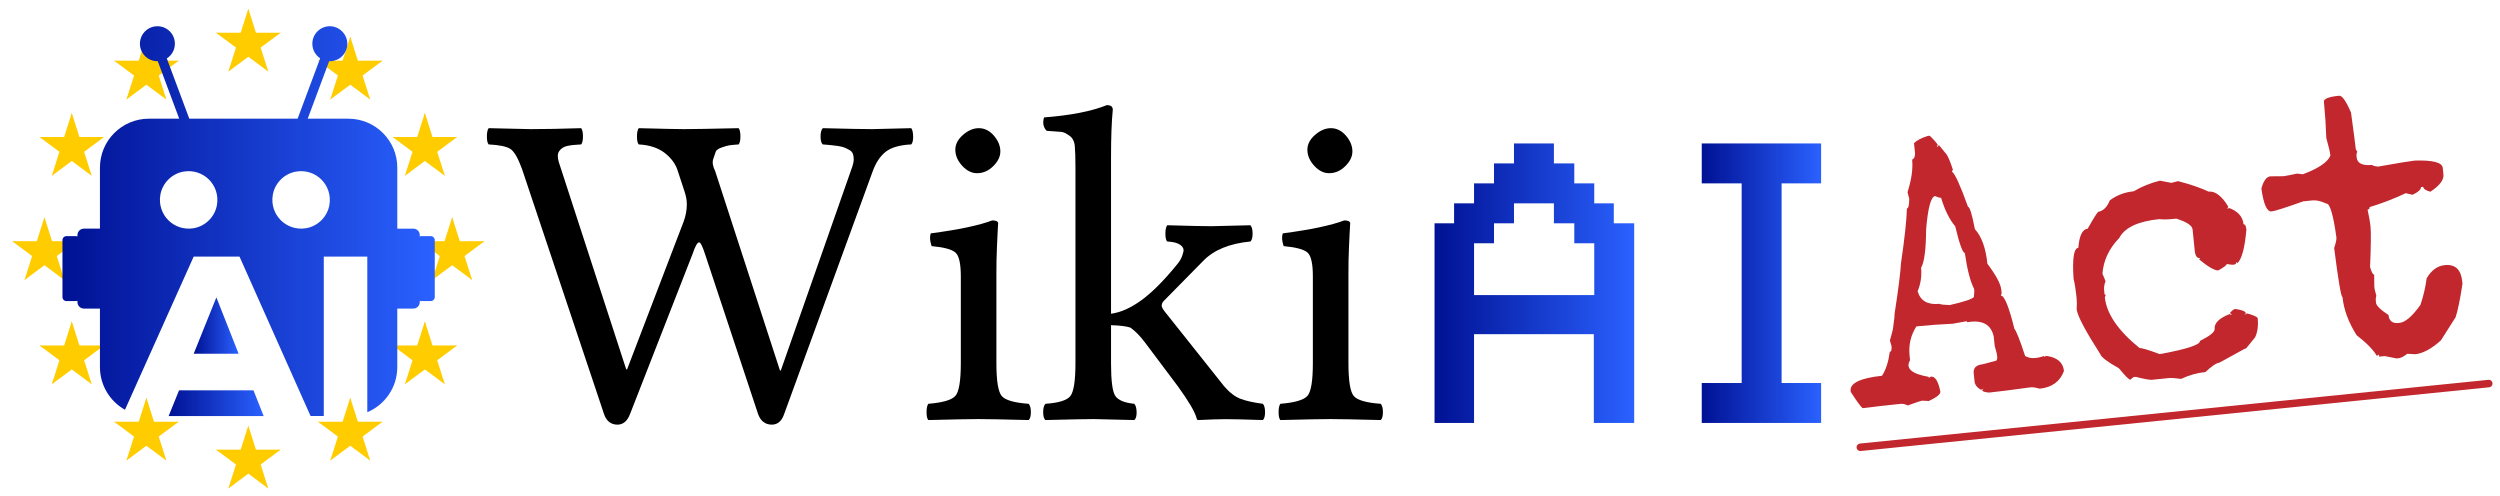 <?xml version="1.0" encoding="UTF-8"?>
<svg xmlns="http://www.w3.org/2000/svg" xmlns:xlink="http://www.w3.org/1999/xlink" id="Livello_1" data-name="Livello 1" viewBox="0 0 1000.5 198.5">
  <defs>
    <style>
      .cls-1 {
        fill: none;
        stroke: #c1272d;
        stroke-linecap: round;
        stroke-miterlimit: 10;
        stroke-width: 3px;
      }

      .cls-2 {
        fill: url(#Sfumatura_senza_nome_65);
      }

      .cls-2, .cls-3, .cls-4, .cls-5, .cls-6, .cls-7, .cls-8, .cls-9 {
        stroke-width: 0px;
      }

      .cls-3 {
        fill: url(#Sfumatura_senza_nome_65-5);
      }

      .cls-4 {
        fill: url(#Sfumatura_senza_nome_65-4);
      }

      .cls-5 {
        fill: url(#Sfumatura_senza_nome_65-2);
      }

      .cls-6 {
        fill: url(#Sfumatura_senza_nome_65-3);
      }

      .cls-8 {
        fill: #c1272d;
      }

      .cls-9 {
        fill: #fc0;
      }
    </style>
    <linearGradient id="Sfumatura_senza_nome_65" data-name="Sfumatura senza nome 65" x1="77.519" y1="130.279" x2="95.485" y2="130.279" gradientUnits="userSpaceOnUse">
      <stop offset="0" stop-color="#001194"></stop>
      <stop offset="1" stop-color="#2a61ff"></stop>
    </linearGradient>
    <linearGradient id="Sfumatura_senza_nome_65-2" data-name="Sfumatura senza nome 65" x1="67.487" y1="161.36" x2="105.52" y2="161.36" xlink:href="#Sfumatura_senza_nome_65"></linearGradient>
    <linearGradient id="Sfumatura_senza_nome_65-3" data-name="Sfumatura senza nome 65" x1="25" y1="88.5" x2="174" y2="88.5" xlink:href="#Sfumatura_senza_nome_65"></linearGradient>
    <linearGradient id="Sfumatura_senza_nome_65-4" data-name="Sfumatura senza nome 65" x1="574.106" y1="113.335" x2="654.006" y2="113.335" xlink:href="#Sfumatura_senza_nome_65"></linearGradient>
    <linearGradient id="Sfumatura_senza_nome_65-5" data-name="Sfumatura senza nome 65" x1="681.036" y1="113.335" x2="728.806" y2="113.335" xlink:href="#Sfumatura_senza_nome_65"></linearGradient>
  </defs>
  <g>
    <path class="cls-7" d="M341.135,66.547c.352-1.049.527-1.997.527-2.843,0-.847-.118-1.575-.352-2.188-.234-.611-.719-1.121-1.45-1.529-.733-.408-1.393-.729-1.978-.963-.586-.232-1.45-.437-2.593-.612-1.143-.175-2.109-.291-2.9-.351-.791-.057-1.832-.145-3.12-.262-.586-.51-.879-1.562-.879-3.156,0-1.594.293-2.711.879-3.348,9.609.256,16.201.383,19.775.383,1.582,0,6.797-.127,15.645-.383.469.637.717,1.737.747,3.3.028,1.563-.22,2.63-.747,3.204-4.688.233-8.13,1.24-10.327,3.019-2.197,1.78-3.911,4.39-5.142,7.829l-35.42,97.102c-.938,2.74-2.549,4.141-4.834,4.199-2.755,0-4.629-1.459-5.625-4.374l-21.094-63.597c-1.055-3.324-1.876-4.986-2.461-4.986-.703,0-1.553,1.486-2.549,4.461l-25.049,64.122c-1.055,2.856-2.721,4.315-4.995,4.374-2.742,0-4.579-1.464-5.514-4.389l-32.767-97.916c-1.582-4.337-3.12-7.006-4.614-8.008-1.494-1.001-4.409-1.613-8.745-1.836-.47-.51-.703-1.562-.703-3.156,0-1.594.233-2.711.703-3.348,9.605.256,15.198.383,16.775.383,5.603,0,12.356-.127,20.26-.383.469.637.703,1.737.703,3.3,0,1.563-.234,2.63-.703,3.204-2.52.109-4.438.328-5.757.656s-2.329.997-3.031,2.008c-.703,1.011-.763,2.474-.177,4.385l26.982,82.969h.352l22.676-59.254c.82-2.271,1.23-4.545,1.23-6.817,0-1.573-.294-3.233-.879-4.981l-2.725-8.303c-.821-2.738-2.549-5.142-5.186-7.209-2.637-2.068-6.123-3.22-10.459-3.453-.47-.51-.703-1.562-.703-3.156,0-1.594.233-2.711.703-3.348,9.609.256,15.614.383,18.018.383,3.34,0,10.664-.127,21.973-.383.469.637.703,1.737.703,3.3,0,1.563-.234,2.63-.703,3.204-1.7.117-2.931.233-3.691.35-.762.117-1.802.408-3.12.875s-2.109,1.035-2.373,1.706-.602,1.663-1.011,2.975c-.41,1.312-.146,2.901.791,4.767l25.928,79.781h.352l28.652-81.705Z"></path>
    <path class="cls-7" d="M398.758,145.321c0,7.139.717,11.533,2.153,13.187,1.436,1.653,5.023,2.684,10.767,3.09.585.648.879,1.765.879,3.35,0,1.586-.294,2.638-.879,3.154-10.313-.26-16.963-.389-19.951-.389-3.34,0-10.078.129-20.215.389-.47-.517-.703-1.568-.703-3.154,0-1.585.233-2.701.703-3.35,5.742-.465,9.346-1.508,10.811-3.133,1.464-1.624,2.197-6.005,2.197-13.144v-34.73c0-4.99-.689-8.138-2.065-9.444-1.378-1.305-4.585-2.189-9.624-2.654-.703-2.051-.821-3.749-.352-5.098,11.132-1.464,19.336-3.193,24.609-5.186,1.582,0,2.373.41,2.373,1.23,0,.294-.03.719-.088,1.274-.059.558-.118,1.67-.176,3.34-.059,1.67-.132,3.278-.22,4.821-.088,1.544-.146,3.332-.176,5.363-.03,2.031-.044,3.888-.044,5.57v35.513ZM382.322,59.908c0-2.167,1.024-4.145,3.076-5.933,2.051-1.786,4.16-2.681,6.328-2.681,2.285,0,4.292.997,6.021,2.988,1.728,1.992,2.593,4.102,2.593,6.328,0,2.052-.953,4.014-2.856,5.889-1.904,1.876-4.058,2.812-6.46,2.812-2.168,0-4.161-.996-5.977-2.988-1.816-1.991-2.725-4.131-2.725-6.416Z"></path>
    <path class="cls-7" d="M430.398,145.254v-78.219c0-3.845-.088-6.715-.264-8.609-.176-1.892-.923-3.289-2.241-4.193s-2.344-1.385-3.076-1.443c-.733-.058-2.711-.205-5.933-.439-1.349-1.348-1.7-3.134-1.055-5.361,10.664-.82,19.042-2.461,25.137-4.922,1.582,0,2.373.615,2.373,1.846-.47,4.805-.703,11.104-.703,18.896v62.754c3.86-.518,7.925-2.33,12.196-5.438,4.328-3.164,9.127-7.998,14.397-14.501.585-.689,1.068-1.424,1.45-2.201.381-.777.688-1.684.923-2.719.233-1.035-.19-1.94-1.274-2.718-1.085-.777-2.827-1.224-5.229-1.339-.47-.51-.703-1.545-.703-3.107s.233-2.695.703-3.396c8.906.256,14.795.383,17.666.383,1.582,0,6.797-.127,15.645-.383.585.637.879,1.754.879,3.348,0,1.595-.294,2.646-.879,3.156-8.38.807-14.678,3.397-18.896,7.773l-15.819,16.062c-.468.462-.731,1.066-.789,1.812,0,.577.438,1.412,1.315,2.506l23.707,29.813c2.167,2.517,4.364,4.188,6.592,5.017,2.227.83,5.186,1.486,8.877,1.967.585.648.879,1.765.879,3.35,0,1.586-.294,2.638-.879,3.154-7.207-.236-12.126-.354-14.756-.354s-6.332.117-11.105.354c-.351,0-.584-.294-.699-.882-.699-2.528-3.203-6.762-7.511-12.7l-13.153-17.531c-1.934-2.578-3.867-4.54-5.801-5.889-1.582-.527-4.161-.849-7.734-.967v15.346c0,6.953.571,11.278,1.714,12.973,1.143,1.696,3.677,2.746,7.603,3.146.585.648.893,1.765.923,3.35.029,1.586-.278,2.638-.923,3.154-10.313-.26-15.763-.389-16.348-.389-2.755,0-9.171.129-19.248.389-.586-.517-.879-1.568-.879-3.154,0-1.585.293-2.701.879-3.35,5.273-.349,8.599-1.369,9.976-3.059,1.376-1.689,2.065-6.117,2.065-13.285Z"></path>
    <path class="cls-7" d="M539.646,145.321c0,7.139.717,11.533,2.153,13.187,1.436,1.653,5.023,2.684,10.767,3.09.585.648.879,1.765.879,3.35,0,1.586-.294,2.638-.879,3.154-10.313-.26-16.963-.389-19.951-.389-3.34,0-10.078.129-20.215.389-.47-.517-.703-1.568-.703-3.154,0-1.585.233-2.701.703-3.35,5.742-.465,9.346-1.508,10.811-3.133,1.464-1.624,2.197-6.005,2.197-13.144v-34.73c0-4.99-.689-8.138-2.065-9.444-1.377-1.305-4.585-2.189-9.624-2.654-.703-2.051-.821-3.749-.352-5.098,11.132-1.464,19.336-3.193,24.609-5.186,1.582,0,2.373.41,2.373,1.23,0,.294-.03.719-.088,1.274-.059.558-.118,1.67-.176,3.34-.059,1.67-.132,3.278-.22,4.821-.088,1.544-.146,3.332-.176,5.363-.03,2.031-.044,3.888-.044,5.57v35.513ZM523.211,59.908c0-2.167,1.024-4.145,3.076-5.933,2.051-1.786,4.16-2.681,6.328-2.681,2.285,0,4.292.997,6.021,2.988,1.728,1.992,2.593,4.102,2.593,6.328,0,2.052-.953,4.014-2.856,5.889-1.904,1.876-4.058,2.812-6.46,2.812-2.168,0-4.161-.996-5.977-2.988-1.816-1.991-2.725-4.131-2.725-6.416Z"></path>
  </g>
  <g>
    <path class="cls-8" d="M771.454,54.402l.826-.084c1.853,1.813,2.956,3.092,3.311,3.835-.331.034-.479.216-.445.546l.495-.051c-.033-.33.087-.51.363-.537l3.145,3.852c.745,1.314,1.566,3.373,2.465,6.174-.331.033-.479.215-.445.545,1.19.77,3.338,5.475,6.442,14.113.66-.066,1.574,2.9,2.741,8.899,2.691,2.952,4.358,7.566,4.997,13.843,3.472,4.598,5.327,8.08,5.568,10.446l.143,1.403-.319.951c1.375-.141,3.189,4.293,5.441,13.297.75.813,2.174,4.424,4.272,10.828,1.841,1.148,4.398,1.139,7.673-.029l.042.412c.331-.033.482-.188.454-.463,4.561.537,7.02,2.568,7.378,6.091-1.573,4.221-4.81,6.581-9.709,7.079-1.604-.448-2.817-.631-3.644-.547-7.569,1.049-13.088,1.749-16.557,2.102-1.845-.09-2.801-.465-2.868-1.126.33-.034.481-.187.453-.463l-.866.505c-1.593-.895-2.459-2.029-2.599-3.406l-.328-3.221c-.219-2.146.993-3.355,3.636-3.624l5.119-1.355c.99-.101.871-2.091-.357-5.971l-.379-3.716c-1.055-4.9-4.588-6.82-10.599-5.764-.028-.275-.181-.398-.455-.371l-5.325.959c-4.983.229-9.843.585-14.577,1.066-2.257,3.514-3.166,7.415-2.729,11.709l.185,1.816c-1.894,3.253.585,5.477,7.438,6.67l.042.412.866-.506c1.706-.173,2.968,1.841,3.785,6.04.101.991-1.441,2.233-4.627,3.726l-2.685-.145c-.386.039-2.296.68-5.729,1.918-1.053-.504-1.965-.717-2.735-.639l-1.816.185c-4.13.421-8.639.935-13.526,1.544-.789-.643-2.373-2.818-4.753-6.525l-.042-.413c-.313-3.083,3.875-5.095,12.568-6.034,1.538-2.382,2.575-5.574,3.114-9.579.605-.062.832-.835.681-2.322l-.64-2.188c.902-3.151,1.335-4.919,1.296-5.306.451-3.217.651-5.072.602-5.567,1.475-9.55,2.322-16.257,2.541-20.116,1.447-9.826,2.235-17.109,2.365-21.852.605-.062.919-1.345.943-3.851-.022-.22-.253-1.114-.69-2.683,1.599-5.058,2.213-9.404,1.844-13.037.902-.426,1.275-1.409,1.118-2.951l-.37-3.633c1.006-1.048,2.826-2.012,5.463-2.893ZM767.434,116.555c1.113,3.836,4.01,5.516,8.69,5.039.583.275,1.964.44,4.139.497,5.762-1.31,8.989-2.388,9.683-3.238l.178-2.354-.093-.908c-1.52-2.904-2.759-7.701-3.717-14.391-.826.084-2.104-3.457-3.835-10.623-2.273-2.66-4.163-6.473-5.67-11.438-.551.057-1.325-.17-2.322-.682-1.707.174-2.924,4.609-3.651,13.305-.063,8.129-.737,13.258-2.021,15.391.33,3.249-.13,6.383-1.38,9.402Z"></path>
    <path class="cls-8" d="M864.39,72.311l4.594.867c1.568-.438,2.462-.668,2.683-.69,4.914,1.28,8.978,2.675,12.19,4.183,2.643-.27,5.265,1.717,7.866,5.958l-.321.95.413-.042-.042-.413c3.746,1.287,5.78,3.5,6.1,6.639.605-.062.983.65,1.135,2.137-.643,7.354-1.854,11.843-3.635,13.471-.028-.275-.181-.4-.455-.371.101.99-1.157,1.202-3.773.634.045.441-1.091,1.308-3.407,2.6-1.559-.009-4.129-1.499-7.714-4.472.33-.033.481-.188.454-.463-1.212.123-1.924-.861-2.137-2.953l-.865-8.506c-.163-1.597-2.341-3.043-6.533-4.342l-.908.093c-2.423.247-4.394.28-5.914.101-8.479.863-13.812,3.381-16.002,7.553-4.078,4.199-6.319,8.96-6.723,14.285.801,1.865,1.211,2.881,1.228,3.045-.494,1.164-.673,2.405-.538,3.727l.135,1.321c.027.276.207.396.537.362l-.403.959c.673,6.606,5.312,13.394,13.92,20.36.826-.084,3.465.704,7.917,2.364l.908-.092c10.371-1.945,15.48-3.662,15.329-5.148,3.917-1.955,5.871-3.518,5.864-4.686-.246-2.422,1.826-4.469,6.217-6.139.034.33.188.48.464.453l-.051-.496c-.275.029-.427-.095-.455-.371.847-.975,1.545-1.492,2.096-1.547,2.765.385,4.189.991,4.273,1.816-.33.034-.481.189-.453.464l.866-.505c2.401.646,3.826,1.252,4.273,1.818.313,3.082-.035,5.676-1.044,7.781l-3.634,4.459-.413.042-10.273,5.635c-1.212.123-3.06,1.368-5.544,3.734-3.359.342-6.604,1.257-9.733,2.743-2.424-.309-3.938-.434-4.543-.372l-7.185.731c-.826.084-2.98-.309-6.462-1.178l-.908.092-1.229,1.043c-.495.051-2.014-1.463-4.551-4.543-4.603-2.59-7.073-4.453-7.411-5.587-6.085-9.504-9.256-15.522-9.514-18.056.107-1.68.107-3.041.001-4.088l-.185-1.816c-.235-2.312-.586-4.391-1.052-6.234-.549-8.121.086-12.274,1.903-12.459.392-4.879,1.635-7.426,3.728-7.639,2.547-4.486,3.985-6.746,4.316-6.78,1.965-.367,3.479-1.884,4.543-4.551,2.738-2.059,5.924-3.272,9.558-3.643,3.36-1.956,6.86-3.368,10.499-4.239Z"></path>
    <path class="cls-8" d="M936.105,38.311c1.211-.123,2.804,2.135,4.777,6.773,1.104,8.12,1.744,13.033,1.918,14.74l.588.857c-.274.584-.378,1.207-.311,1.867l.042.413c.247,2.423,2.323,3.435,6.233,3.036.028.276.802.503,2.322.682,8.085-1.434,12.982-2.238,14.689-2.412,7.262-.238,11.006.744,11.229,2.945l.269,2.643c.219,2.146-1.523,4.438-5.224,6.873-1.83-.482-2.786-1.135-2.87-1.961l-.908.092c.096.938-1.023,1.969-3.356,3.096l-2.734-.641c-4.831,2.273-9.648,4.127-14.453,5.561.062.605-.21.939-.815,1,.633,2.939,1.024,5.152,1.176,6.639.241,2.368.184,7.824-.169,16.371.598,2.055,1.145,3.055,1.641,3.004l.041,4.502.134,1.32.69,2.684c-.226.523-.287,1.281-.186,2.271l.05.496c.118,1.156,1.787,2.795,5.006,4.914.241,2.367,1.572,3.428,3.995,3.181l.413-.042c2.312-.235,5.1-2.633,8.362-7.192,1.199-3.515,2.033-7.076,2.501-10.685,1.898-3.196,4.308-4.943,7.227-5.24,4.184-.426,6.519,1.756,7.006,6.545l.093.909c-.893,5.987-1.802,10.446-2.727,13.377l-5.897,9.278c-3.772,3.387-7.199,5.238-10.281,5.551l-3.188-.176c-1.392,1.088-2.528,1.676-3.408,1.766l-.909.092-4.685-.941-2.229.228-.084-.826-.866.505c-1.414-2.414-4.114-5.171-8.101-8.27-3.253-5.176-5.134-10.269-5.644-15.279-.551.057-1.661-6.477-3.331-19.602.679-2.072.982-3.465.91-4.182-1.271-9.215-2.624-13.75-4.055-13.604-2.16-1.004-4.012-1.428-5.553-1.271l-3.634.37c-7.247,2.573-11.478,3.922-12.688,4.045-1.872.19-3.24-2.868-4.104-9.177.854-3.092,2.051-4.715,3.592-4.871l5.418-.051,5.318-1.043,2.279.27c6.269-2.362,9.937-4.85,11.006-7.462-.141-1.376-.688-3.739-1.64-7.093-.169-4.933-.446-9.299-.833-13.098l-.135-1.321c-.123-1.21,1.907-2.03,6.092-2.456Z"></path>
  </g>
  <g>
    <g>
      <g id="s">
        <g id="c">
          <path id="t" class="cls-9" d="M99.374,3.5l-4.202,13.223,6.466,2.148"></path>
          <path id="t-2" data-name="t" class="cls-9" d="M99.374,3.5l4.202,13.223-6.466,2.148"></path>
        </g>
        <g id="c-2" data-name="c">
          <path id="t-3" data-name="t" class="cls-9" d="M112.306,13.107h-13.597v6.952"></path>
          <path id="t-4" data-name="t" class="cls-9" d="M112.306,13.107l-11.001,8.173-3.996-5.624"></path>
        </g>
        <g id="c-3" data-name="c">
          <path id="t-5" data-name="t" class="cls-9" d="M107.367,28.652l-4.202-13.223-6.466,2.148"></path>
          <path id="t-6" data-name="t" class="cls-9" d="M107.367,28.652l-11.001-8.173,3.996-5.624"></path>
        </g>
        <g id="c-4" data-name="c">
          <path id="t-7" data-name="t" class="cls-9" d="M91.382,28.652l11.001-8.173-3.996-5.624"></path>
          <path id="t-8" data-name="t" class="cls-9" d="M91.382,28.652l4.202-13.223,6.466,2.148"></path>
        </g>
        <g id="c-5" data-name="c">
          <path id="t-9" data-name="t" class="cls-9" d="M86.442,13.107l11.001,8.173,3.996-5.624"></path>
          <path id="t-10" data-name="t" class="cls-9" d="M86.442,13.107h13.597v6.952"></path>
        </g>
      </g>
      <g id="s-2" data-name="s">
        <g id="c-6" data-name="c">
          <path id="t-11" data-name="t" class="cls-9" d="M140.167,14.677l-4.202,13.223,6.466,2.148"></path>
          <path id="t-12" data-name="t" class="cls-9" d="M140.167,14.677l4.202,13.223-6.466,2.148"></path>
        </g>
        <g id="c-7" data-name="c">
          <path id="t-13" data-name="t" class="cls-9" d="M153.099,24.284h-13.597v6.952"></path>
          <path id="t-14" data-name="t" class="cls-9" d="M153.099,24.284l-11.001,8.173-3.996-5.624"></path>
        </g>
        <g id="c-8" data-name="c">
          <path id="t-15" data-name="t" class="cls-9" d="M148.159,39.829l-4.202-13.223-6.466,2.148"></path>
          <path id="t-16" data-name="t" class="cls-9" d="M148.159,39.829l-11.001-8.173,3.996-5.624"></path>
        </g>
        <g id="c-9" data-name="c">
          <path id="t-17" data-name="t" class="cls-9" d="M132.174,39.829l11.001-8.173-3.996-5.624"></path>
          <path id="t-18" data-name="t" class="cls-9" d="M132.174,39.829l4.202-13.223,6.466,2.148"></path>
        </g>
        <g id="c-10" data-name="c">
          <path id="t-19" data-name="t" class="cls-9" d="M127.235,24.284l11.001,8.173,3.996-5.624"></path>
          <path id="t-20" data-name="t" class="cls-9" d="M127.235,24.284h13.597v6.952"></path>
        </g>
      </g>
      <g id="s-3" data-name="s">
        <g id="c-11" data-name="c">
          <path id="t-21" data-name="t" class="cls-9" d="M170.029,45.212l-4.202,13.223,6.466,2.148"></path>
          <path id="t-22" data-name="t" class="cls-9" d="M170.029,45.212l4.202,13.223-6.466,2.148"></path>
        </g>
        <g id="c-12" data-name="c">
          <path id="t-23" data-name="t" class="cls-9" d="M182.961,54.819h-13.597v6.952"></path>
          <path id="t-24" data-name="t" class="cls-9" d="M182.961,54.819l-11.001,8.173-3.996-5.624"></path>
        </g>
        <g id="c-13" data-name="c">
          <path id="t-25" data-name="t" class="cls-9" d="M178.021,70.364l-4.202-13.223-6.466,2.148"></path>
          <path id="t-26" data-name="t" class="cls-9" d="M178.021,70.364l-11.001-8.173,3.996-5.624"></path>
        </g>
        <g id="c-14" data-name="c">
          <path id="t-27" data-name="t" class="cls-9" d="M162.036,70.364l11.001-8.173-3.996-5.624"></path>
          <path id="t-28" data-name="t" class="cls-9" d="M162.036,70.364l4.202-13.223,6.466,2.148"></path>
        </g>
        <g id="c-15" data-name="c">
          <path id="t-29" data-name="t" class="cls-9" d="M157.097,54.819l11.001,8.173,3.996-5.624"></path>
          <path id="t-30" data-name="t" class="cls-9" d="M157.097,54.819h13.597v6.952"></path>
        </g>
      </g>
      <g id="s-4" data-name="s">
        <g id="c-16" data-name="c">
          <path id="t-31" data-name="t" class="cls-9" d="M180.959,86.924l-4.202,13.223,6.466,2.148"></path>
          <path id="t-32" data-name="t" class="cls-9" d="M180.959,86.924l4.202,13.223-6.466,2.148"></path>
        </g>
        <g id="c-17" data-name="c">
          <path id="t-33" data-name="t" class="cls-9" d="M193.891,96.531h-13.597v6.952"></path>
          <path id="t-34" data-name="t" class="cls-9" d="M193.891,96.531l-11.001,8.173-3.996-5.624"></path>
        </g>
        <g id="c-18" data-name="c">
          <path id="t-35" data-name="t" class="cls-9" d="M188.951,112.076l-4.202-13.223-6.466,2.148"></path>
          <path id="t-36" data-name="t" class="cls-9" d="M188.951,112.076l-11.001-8.173,3.996-5.624"></path>
        </g>
        <g id="c-19" data-name="c">
          <path id="t-37" data-name="t" class="cls-9" d="M172.967,112.076l11.001-8.173-3.996-5.624"></path>
          <path id="t-38" data-name="t" class="cls-9" d="M172.967,112.076l4.202-13.223,6.466,2.148"></path>
        </g>
        <g id="c-20" data-name="c">
          <path id="t-39" data-name="t" class="cls-9" d="M168.027,96.531l11.001,8.173,3.996-5.624"></path>
          <path id="t-40" data-name="t" class="cls-9" d="M168.027,96.531h13.597v6.952"></path>
        </g>
      </g>
      <g id="s-5" data-name="s">
        <g id="c-21" data-name="c">
          <path id="t-41" data-name="t" class="cls-9" d="M170.029,128.636l-4.202,13.223,6.466,2.148"></path>
          <path id="t-42" data-name="t" class="cls-9" d="M170.029,128.636l4.202,13.223-6.466,2.148"></path>
        </g>
        <g id="c-22" data-name="c">
          <path id="t-43" data-name="t" class="cls-9" d="M182.961,138.243h-13.597v6.952"></path>
          <path id="t-44" data-name="t" class="cls-9" d="M182.961,138.243l-11.001,8.173-3.996-5.624"></path>
        </g>
        <g id="c-23" data-name="c">
          <path id="t-45" data-name="t" class="cls-9" d="M178.021,153.788l-4.202-13.223-6.466,2.148"></path>
          <path id="t-46" data-name="t" class="cls-9" d="M178.021,153.788l-11.001-8.173,3.996-5.624"></path>
        </g>
        <g id="c-24" data-name="c">
          <path id="t-47" data-name="t" class="cls-9" d="M162.036,153.788l11.001-8.173-3.996-5.624"></path>
          <path id="t-48" data-name="t" class="cls-9" d="M162.036,153.788l4.202-13.223,6.466,2.148"></path>
        </g>
        <g id="c-25" data-name="c">
          <path id="t-49" data-name="t" class="cls-9" d="M157.097,138.243l11.001,8.173,3.996-5.624"></path>
          <path id="t-50" data-name="t" class="cls-9" d="M157.097,138.243h13.597v6.952"></path>
        </g>
      </g>
      <g id="s-6" data-name="s">
        <g id="c-26" data-name="c">
          <path id="t-51" data-name="t" class="cls-9" d="M140.167,159.171l-4.202,13.223,6.466,2.148"></path>
          <path id="t-52" data-name="t" class="cls-9" d="M140.167,159.171l4.202,13.223-6.466,2.148"></path>
        </g>
        <g id="c-27" data-name="c">
          <path id="t-53" data-name="t" class="cls-9" d="M153.099,168.778h-13.597v6.952"></path>
          <path id="t-54" data-name="t" class="cls-9" d="M153.099,168.778l-11.001,8.173-3.996-5.624"></path>
        </g>
        <g id="c-28" data-name="c">
          <path id="t-55" data-name="t" class="cls-9" d="M148.159,184.323l-4.202-13.223-6.466,2.148"></path>
          <path id="t-56" data-name="t" class="cls-9" d="M148.159,184.323l-11.001-8.173,3.996-5.624"></path>
        </g>
        <g id="c-29" data-name="c">
          <path id="t-57" data-name="t" class="cls-9" d="M132.174,184.323l11.001-8.173-3.996-5.624"></path>
          <path id="t-58" data-name="t" class="cls-9" d="M132.174,184.323l4.202-13.223,6.466,2.148"></path>
        </g>
        <g id="c-30" data-name="c">
          <path id="t-59" data-name="t" class="cls-9" d="M127.235,168.778l11.001,8.173,3.996-5.624"></path>
          <path id="t-60" data-name="t" class="cls-9" d="M127.235,168.778h13.597v6.952"></path>
        </g>
      </g>
      <g id="s-7" data-name="s">
        <g id="c-31" data-name="c">
          <path id="t-61" data-name="t" class="cls-9" d="M99.374,170.348l-4.202,13.223,6.466,2.148"></path>
          <path id="t-62" data-name="t" class="cls-9" d="M99.374,170.348l4.202,13.223-6.466,2.148"></path>
        </g>
        <g id="c-32" data-name="c">
          <path id="t-63" data-name="t" class="cls-9" d="M112.306,179.955h-13.597v6.952"></path>
          <path id="t-64" data-name="t" class="cls-9" d="M112.306,179.955l-11.001,8.173-3.996-5.624"></path>
        </g>
        <g id="c-33" data-name="c">
          <path id="t-65" data-name="t" class="cls-9" d="M107.367,195.5l-4.202-13.223-6.466,2.148"></path>
          <path id="t-66" data-name="t" class="cls-9" d="M107.367,195.5l-11.001-8.173,3.996-5.624"></path>
        </g>
        <g id="c-34" data-name="c">
          <path id="t-67" data-name="t" class="cls-9" d="M91.382,195.5l11.001-8.173-3.996-5.624"></path>
          <path id="t-68" data-name="t" class="cls-9" d="M91.382,195.5l4.202-13.223,6.466,2.148"></path>
        </g>
        <g id="c-35" data-name="c">
          <path id="t-69" data-name="t" class="cls-9" d="M86.442,179.955l11.001,8.173,3.996-5.624"></path>
          <path id="t-70" data-name="t" class="cls-9" d="M86.442,179.955h13.597v6.952"></path>
        </g>
      </g>
      <g id="s-8" data-name="s">
        <g id="c-36" data-name="c">
          <path id="t-71" data-name="t" class="cls-9" d="M58.582,159.171l-4.202,13.223,6.466,2.148"></path>
          <path id="t-72" data-name="t" class="cls-9" d="M58.582,159.171l4.202,13.223-6.466,2.148"></path>
        </g>
        <g id="c-37" data-name="c">
          <path id="t-73" data-name="t" class="cls-9" d="M71.514,168.778h-13.597v6.952"></path>
          <path id="t-74" data-name="t" class="cls-9" d="M71.514,168.778l-11.001,8.173-3.996-5.624"></path>
        </g>
        <g id="c-38" data-name="c">
          <path id="t-75" data-name="t" class="cls-9" d="M66.574,184.323l-4.202-13.223-6.466,2.148"></path>
          <path id="t-76" data-name="t" class="cls-9" d="M66.574,184.323l-11.001-8.173,3.996-5.624"></path>
        </g>
        <g id="c-39" data-name="c">
          <path id="t-77" data-name="t" class="cls-9" d="M50.59,184.323l11.001-8.173-3.996-5.624"></path>
          <path id="t-78" data-name="t" class="cls-9" d="M50.59,184.323l4.202-13.223,6.466,2.148"></path>
        </g>
        <g id="c-40" data-name="c">
          <path id="t-79" data-name="t" class="cls-9" d="M45.65,168.778l11.001,8.173,3.996-5.624"></path>
          <path id="t-80" data-name="t" class="cls-9" d="M45.65,168.778h13.597v6.952"></path>
        </g>
      </g>
      <g id="s-9" data-name="s">
        <g id="c-41" data-name="c">
          <path id="t-81" data-name="t" class="cls-9" d="M28.72,128.636l-4.202,13.223,6.466,2.148"></path>
          <path id="t-82" data-name="t" class="cls-9" d="M28.72,128.636l4.202,13.223-6.466,2.148"></path>
        </g>
        <g id="c-42" data-name="c">
          <path id="t-83" data-name="t" class="cls-9" d="M41.652,138.243h-13.597v6.952"></path>
          <path id="t-84" data-name="t" class="cls-9" d="M41.652,138.243l-11.001,8.173-3.996-5.624"></path>
        </g>
        <g id="c-43" data-name="c">
          <path id="t-85" data-name="t" class="cls-9" d="M36.712,153.788l-4.202-13.223-6.466,2.148"></path>
          <path id="t-86" data-name="t" class="cls-9" d="M36.712,153.788l-11.001-8.173,3.996-5.624"></path>
        </g>
        <g id="c-44" data-name="c">
          <path id="t-87" data-name="t" class="cls-9" d="M20.728,153.788l11.001-8.173-3.996-5.624"></path>
          <path id="t-88" data-name="t" class="cls-9" d="M20.728,153.788l4.202-13.223,6.466,2.148"></path>
        </g>
        <g id="c-45" data-name="c">
          <path id="t-89" data-name="t" class="cls-9" d="M15.788,138.243l11.001,8.173,3.996-5.624"></path>
          <path id="t-90" data-name="t" class="cls-9" d="M15.788,138.243h13.597v6.952"></path>
        </g>
      </g>
      <g id="s-10" data-name="s">
        <g id="c-46" data-name="c">
          <path id="t-91" data-name="t" class="cls-9" d="M17.79,86.924l-4.202,13.223,6.466,2.148"></path>
          <path id="t-92" data-name="t" class="cls-9" d="M17.79,86.924l4.202,13.223-6.466,2.148"></path>
        </g>
        <g id="c-47" data-name="c">
          <path id="t-93" data-name="t" class="cls-9" d="M30.722,96.531h-13.597v6.952"></path>
          <path id="t-94" data-name="t" class="cls-9" d="M30.722,96.531l-11.001,8.173-3.996-5.624"></path>
        </g>
        <g id="c-48" data-name="c">
          <path id="t-95" data-name="t" class="cls-9" d="M25.782,112.076l-4.202-13.223-6.466,2.148"></path>
          <path id="t-96" data-name="t" class="cls-9" d="M25.782,112.076l-11.001-8.173,3.996-5.624"></path>
        </g>
        <g id="c-49" data-name="c">
          <path id="t-97" data-name="t" class="cls-9" d="M9.797,112.076l11.001-8.173-3.996-5.624"></path>
          <path id="t-98" data-name="t" class="cls-9" d="M9.797,112.076l4.202-13.223,6.466,2.148"></path>
        </g>
        <g id="c-50" data-name="c">
          <path id="t-99" data-name="t" class="cls-9" d="M4.858,96.531l11.001,8.173,3.996-5.624"></path>
          <path id="t-100" data-name="t" class="cls-9" d="M4.858,96.531h13.597v6.952"></path>
        </g>
      </g>
      <g id="s-11" data-name="s">
        <g id="c-51" data-name="c">
          <path id="t-101" data-name="t" class="cls-9" d="M28.72,45.212l-4.202,13.223,6.466,2.148"></path>
          <path id="t-102" data-name="t" class="cls-9" d="M28.72,45.212l4.202,13.223-6.466,2.148"></path>
        </g>
        <g id="c-52" data-name="c">
          <path id="t-103" data-name="t" class="cls-9" d="M41.652,54.819h-13.597v6.952"></path>
          <path id="t-104" data-name="t" class="cls-9" d="M41.652,54.819l-11.001,8.173-3.996-5.624"></path>
        </g>
        <g id="c-53" data-name="c">
          <path id="t-105" data-name="t" class="cls-9" d="M36.712,70.364l-4.202-13.223-6.466,2.148"></path>
          <path id="t-106" data-name="t" class="cls-9" d="M36.712,70.364l-11.001-8.173,3.996-5.624"></path>
        </g>
        <g id="c-54" data-name="c">
          <path id="t-107" data-name="t" class="cls-9" d="M20.728,70.364l11.001-8.173-3.996-5.624"></path>
          <path id="t-108" data-name="t" class="cls-9" d="M20.728,70.364l4.202-13.223,6.466,2.148"></path>
        </g>
        <g id="c-55" data-name="c">
          <path id="t-109" data-name="t" class="cls-9" d="M15.788,54.819l11.001,8.173,3.996-5.624"></path>
          <path id="t-110" data-name="t" class="cls-9" d="M15.788,54.819h13.597v6.952"></path>
        </g>
      </g>
      <g id="s-12" data-name="s">
        <g id="c-56" data-name="c">
          <path id="t-111" data-name="t" class="cls-9" d="M58.582,14.677l-4.202,13.223,6.466,2.148"></path>
          <path id="t-112" data-name="t" class="cls-9" d="M58.582,14.677l4.202,13.223-6.466,2.148"></path>
        </g>
        <g id="c-57" data-name="c">
          <path id="t-113" data-name="t" class="cls-9" d="M71.514,24.284h-13.597v6.952"></path>
          <path id="t-114" data-name="t" class="cls-9" d="M71.514,24.284l-11.001,8.173-3.996-5.624"></path>
        </g>
        <g id="c-58" data-name="c">
          <path id="t-115" data-name="t" class="cls-9" d="M66.574,39.829l-4.202-13.223-6.466,2.148"></path>
          <path id="t-116" data-name="t" class="cls-9" d="M66.574,39.829l-11.001-8.173,3.996-5.624"></path>
        </g>
        <g id="c-59" data-name="c">
          <path id="t-117" data-name="t" class="cls-9" d="M50.59,39.829l11.001-8.173-3.996-5.624"></path>
          <path id="t-118" data-name="t" class="cls-9" d="M50.59,39.829l4.202-13.223,6.466,2.148"></path>
        </g>
        <g id="c-60" data-name="c">
          <path id="t-119" data-name="t" class="cls-9" d="M45.65,24.284l11.001,8.173,3.996-5.624"></path>
          <path id="t-120" data-name="t" class="cls-9" d="M45.65,24.284h13.597v6.952"></path>
        </g>
      </g>
    </g>
    <g>
      <polygon class="cls-2" points="77.519 141.554 95.485 141.554 86.594 119.004 77.519 141.554"></polygon>
      <polygon class="cls-5" points="71.652 156.22 67.487 166.5 105.52 166.5 101.443 156.22 71.652 156.22"></polygon>
      <path class="cls-6" d="M172.383,94.5h-3.766c-.219,0-.427.045-.617.123v-.529c0-1.433-1.161-2.594-2.594-2.594h-6.406v-24.41c0-10.819-8.771-19.59-19.59-19.59h-16.266l8.589-23.013c.089.003.177.013.267.013,3.899,0,7.054-3.188,6.999-7.1-.052-3.717-3.182-6.848-6.9-6.9-3.912-.054-7.1,3.1-7.1,6.999,0,2.434,1.243,4.576,3.128,5.83l-9.021,24.17h-43.348l-8.996-24.105c2.267-1.451,3.648-4.165,3.126-7.155-.487-2.79-2.704-5.063-5.484-5.604-4.482-.872-8.405,2.538-8.405,6.863,0,3.866,3.134,7,7,7,.046,0,.091-.006.138-.007l8.586,23.007h-12.134c-10.819,0-19.59,8.771-19.59,19.59v24.41h-6.406c-1.433,0-2.594,1.161-2.594,2.594v.529c-.19-.079-.398-.123-.617-.123h-3.766c-.893,0-1.617.724-1.617,1.617v22.766c0,.893.724,1.617,1.617,1.617h3.766c.219,0,.427-.045.617-.123v.529c0,1.433,1.161,2.594,2.594,2.594h6.406v23.41c0,7.34,4.044,13.729,10.019,17.084l27.5-61.306h18.333l28.442,63.812h5.289v-63.812h17.416v62.285c7.049-2.966,12-9.936,12-18.063v-23.41h6.406c1.433,0,2.594-1.161,2.594-2.594v-.529c.19.079.398.123.617.123h3.766c.893,0,1.617-.724,1.617-1.617v-22.766c0-.893-.724-1.617-1.617-1.617ZM77.448,91.34c-7.871,1.291-14.579-5.417-13.288-13.288.782-4.766,4.626-8.61,9.392-9.392,7.871-1.291,14.579,5.417,13.288,13.288-.782,4.766-4.626,8.61-9.392,9.392ZM122.448,91.34c-7.871,1.291-14.579-5.417-13.288-13.288.782-4.766,4.626-8.61,9.392-9.392,7.871-1.291,14.579,5.417,13.288,13.288-.782,4.766-4.626,8.61-9.392,9.392Z"></path>
    </g>
  </g>
  <line class="cls-1" x1="744.5" y1="179" x2="996" y2="153.5"></line>
  <g>
    <path class="cls-4" d="M574.106,169.265v-79.899h7.82v-7.989h7.99v-7.99h7.989v-7.99h7.99v-7.989h15.979v7.989h8.16v7.99h7.99v7.99h7.819v7.989h8.16v79.899h-16.149v-35.529h-47.939v35.529h-15.811ZM589.917,118.095h48.109v-20.739h-7.99v-7.99h-8.16v-7.989h-15.979v7.989h-7.99v7.99h-7.989v20.739Z"></path>
    <path class="cls-3" d="M697.017,153.285v-79.899h-15.98v-15.979h47.77v15.979h-15.81v79.899h15.81v15.979h-47.77v-15.979h15.98Z"></path>
  </g>
</svg>
